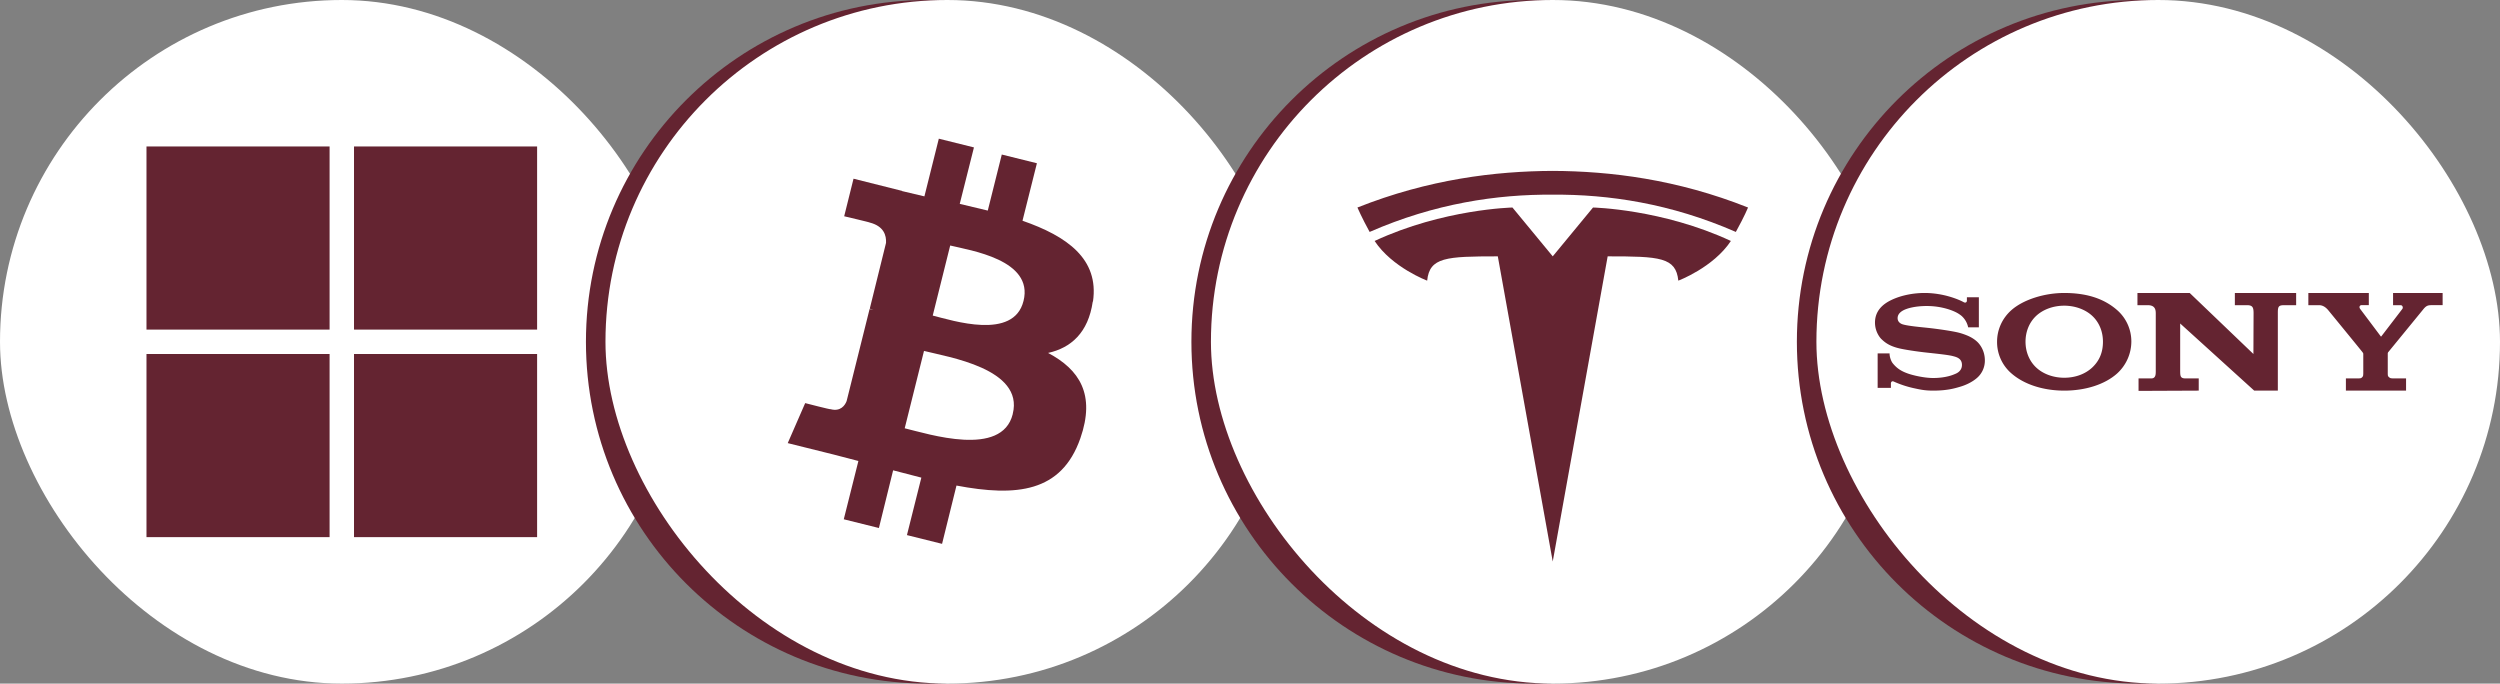 <svg width="256" height="70" fill="none" xmlns="http://www.w3.org/2000/svg"><rect width="100%" height="100%" fill="#808080" stroke="none"/><g clip-path="url(#clip0_51_1195)"><path d="M0 0h70v70H0V0z" fill="#fff"/><path d="M15 15h18.75v18.75H15V15zm21.25 0H55v18.75H36.25V15zm0 21.25H55V55H36.25V36.25zm-21.25 0h18.75V55H15V36.25z" fill="#642431"/></g><circle cx="95" cy="35" r="35" fill="#642431"/><g clip-path="url(#clip1_51_1195)"><path d="M62 0h70v70H62V0z" fill="#fff"/><path d="M111.92 30.88c.644-4.367-2.662-6.696-7.216-8.277l1.475-5.886-3.596-.894-1.435 5.74-2.87-.687 1.454-5.781-3.597-.894-1.476 5.907-2.288-.542v-.02l-4.97-1.248-.957 3.847s2.662.625 2.62.645c1.456.375 1.706 1.331 1.665 2.08l-1.665 6.738.375.125-.395-.084-2.35 9.421c-.166.438-.625 1.102-1.643.831.041.063-2.6-.623-2.6-.623l-1.787 4.097 4.678 1.164 2.558.666-1.498 5.969 3.598.894 1.456-5.907 2.89.749-1.475 5.885 3.597.895 1.476-5.969c6.135 1.164 10.752.708 12.687-4.846 1.559-4.47-.083-7.029-3.307-8.734 2.35-.52 4.117-2.08 4.575-5.262h.021v.001zm-8.215 11.521c-1.102 4.471-8.63 2.038-11.063 1.455l1.976-7.922c2.432.623 10.252 1.809 9.087 6.446v.021zm1.103-11.584c-.999 4.056-7.28 1.997-9.297 1.498L97.3 25.14c2.038.5 8.569 1.456 7.509 5.677z" fill="#642431"/></g><circle cx="157" cy="35" r="35" fill="#642431"/><g clip-path="url(#clip2_51_1195)"><path d="M124 0h70v70h-70V0z" fill="#fff"/><path d="M159 57.5l5.625-31.25c5.334 0 6.993.09 7.235 2.488 0 0 3.579-1.34 5.383-4.063-7.042-3.275-14.118-3.425-14.118-3.425l-4.125 5-4.125-5s-7.075.148-14.116 3.425c1.802 2.721 5.382 4.063 5.382 4.063.244-2.4 1.937-2.484 7.234-2.488L159 57.5z" fill="#642431"/><path d="M159 19.934c5.692-.044 12.08.896 18.75 3.816.891-1.613 1.25-2.5 1.25-2.5-7.291-2.898-14.12-3.725-20-3.75-5.881.025-12.709.852-20 3.75 0 0 .455 1.054 1.25 2.5 6.669-2.92 13.057-3.86 18.75-3.816z" fill="#642431"/></g><circle cx="219" cy="35" r="35" fill="#642431"/><g clip-path="url(#clip3_51_1195)"><path d="M186 0h70v70h-70V0z" fill="#fff"/><path d="M211.379 40c-2.123 0-4.093-.617-5.408-1.763a4.24 4.24 0 01-1.471-3.245c0-1.193.498-2.376 1.471-3.237 1.222-1.078 3.378-1.754 5.408-1.754 2.247 0 4.045.549 5.42 1.758a4.263 4.263 0 011.451 3.232 4.439 4.439 0 01-1.45 3.247C215.517 39.39 213.507 40 211.379 40l-.001-1.319c1.127 0 2.172-.377 2.902-1.081.725-.7 1.062-1.559 1.062-2.609 0-1.006-.365-1.947-1.062-2.614-.72-.687-1.791-1.075-2.902-1.075-1.115 0-2.186.383-2.907 1.075-.693.667-1.058 1.61-1.058 2.613 0 1.001.368 1.945 1.058 2.61.721.696 1.788 1.081 2.907 1.081l.001 1.319zm-17.635-9.313c1.039-.48 2.262-.687 3.337-.687 1.9.003 3.448.642 3.997.94.217.124.333-.026.333-.141v-.358h1.225v3.075h-1.097a2.149 2.149 0 00-.679-1.172 3.15 3.15 0 00-.689-.425c-.654-.3-1.681-.588-2.895-.583-1.025 0-2.01.197-2.497.513-.308.197-.463.442-.463.732 0 .408.34.575.506.628.55.175 1.925.293 2.719.378.758.083 2.339.3 3.039.48.36.09.8.253 1.08.388.321.156.628.358.88.617.185.192.71.82.71 1.83a2.344 2.344 0 01-.879 1.86c-.508.418-1.134.687-1.64.837-.537.157-1.315.401-2.762.401-.888 0-1.348-.11-2.061-.265a10.434 10.434 0 01-1.985-.663c-.229-.106-.294.118-.294.172v.477h-1.358V36.19h1.221c0 .419.193.842.316.996.492.621 1.021.866 1.524 1.05.435.163 1.633.471 2.629.471 1.35 0 2.1-.356 2.209-.4.109-.045.735-.255.735-.94 0-.687-.594-.815-.947-.907-.445-.117-1.538-.232-2.648-.353-1.119-.12-2.243-.302-2.767-.421-1.176-.265-1.625-.718-1.904-.983.017.018-.639-.607-.639-1.674 0-1.184.785-1.9 1.744-2.34zm47.988 8.043a2.296 2.296 0 01-.312.021h-1.2V40h6.161v-1.25h-1.256a2.11 2.11 0 01-.31-.021c-.121-.041-.246-.138-.284-.24-.025-.064-.025-.23-.025-.27v-1.963c0-.047-.004-.127.041-.185.088-.108 3.414-4.17 3.556-4.347.309-.39.477-.475.887-.475h1.135V30h-5.075v1.25h.765c.216 0 .285.253.185.386-.017.021-2.127 2.78-2.153 2.808-.027.027-.043.02-.062-.009-.02-.03-2.104-2.803-2.104-2.803-.147-.202-.032-.385.14-.385h.746V30h-6.192v1.25h1.097c.479 0 .794.336.973.554.145.175 3.4 4.152 3.48 4.267.072.107.075.127.075.175v1.973c0 .041-.009.228-.025.271a.411.411 0 01-.243.24zm-10.982-2.48L224.225 30h-5.35v1.25h1.052c.762 0 .823.474.823.85v5.85c0 .35.019.801-.465.801h-1.298v1.277L225.15 40v-1.25h-1.356c-.54 0-.538-.256-.544-.8v-4.825L230.831 40h2.419v-8.027c.007-.583.082-.723.662-.723h1.213V30h-6.275v1.25h1.242c.57 0 .667.227.674.775l-.016 4.225z" fill="#642431"/></g><defs><clipPath id="clip0_51_1195"><rect width="70" height="70" rx="35" fill="#fff"/></clipPath><clipPath id="clip1_51_1195"><rect x="62" width="70" height="70" rx="35" fill="#fff"/></clipPath><clipPath id="clip2_51_1195"><rect x="124" width="70" height="70" rx="35" fill="#fff"/></clipPath><clipPath id="clip3_51_1195"><rect x="186" width="70" height="70" rx="35" fill="#fff"/></clipPath></defs></svg>